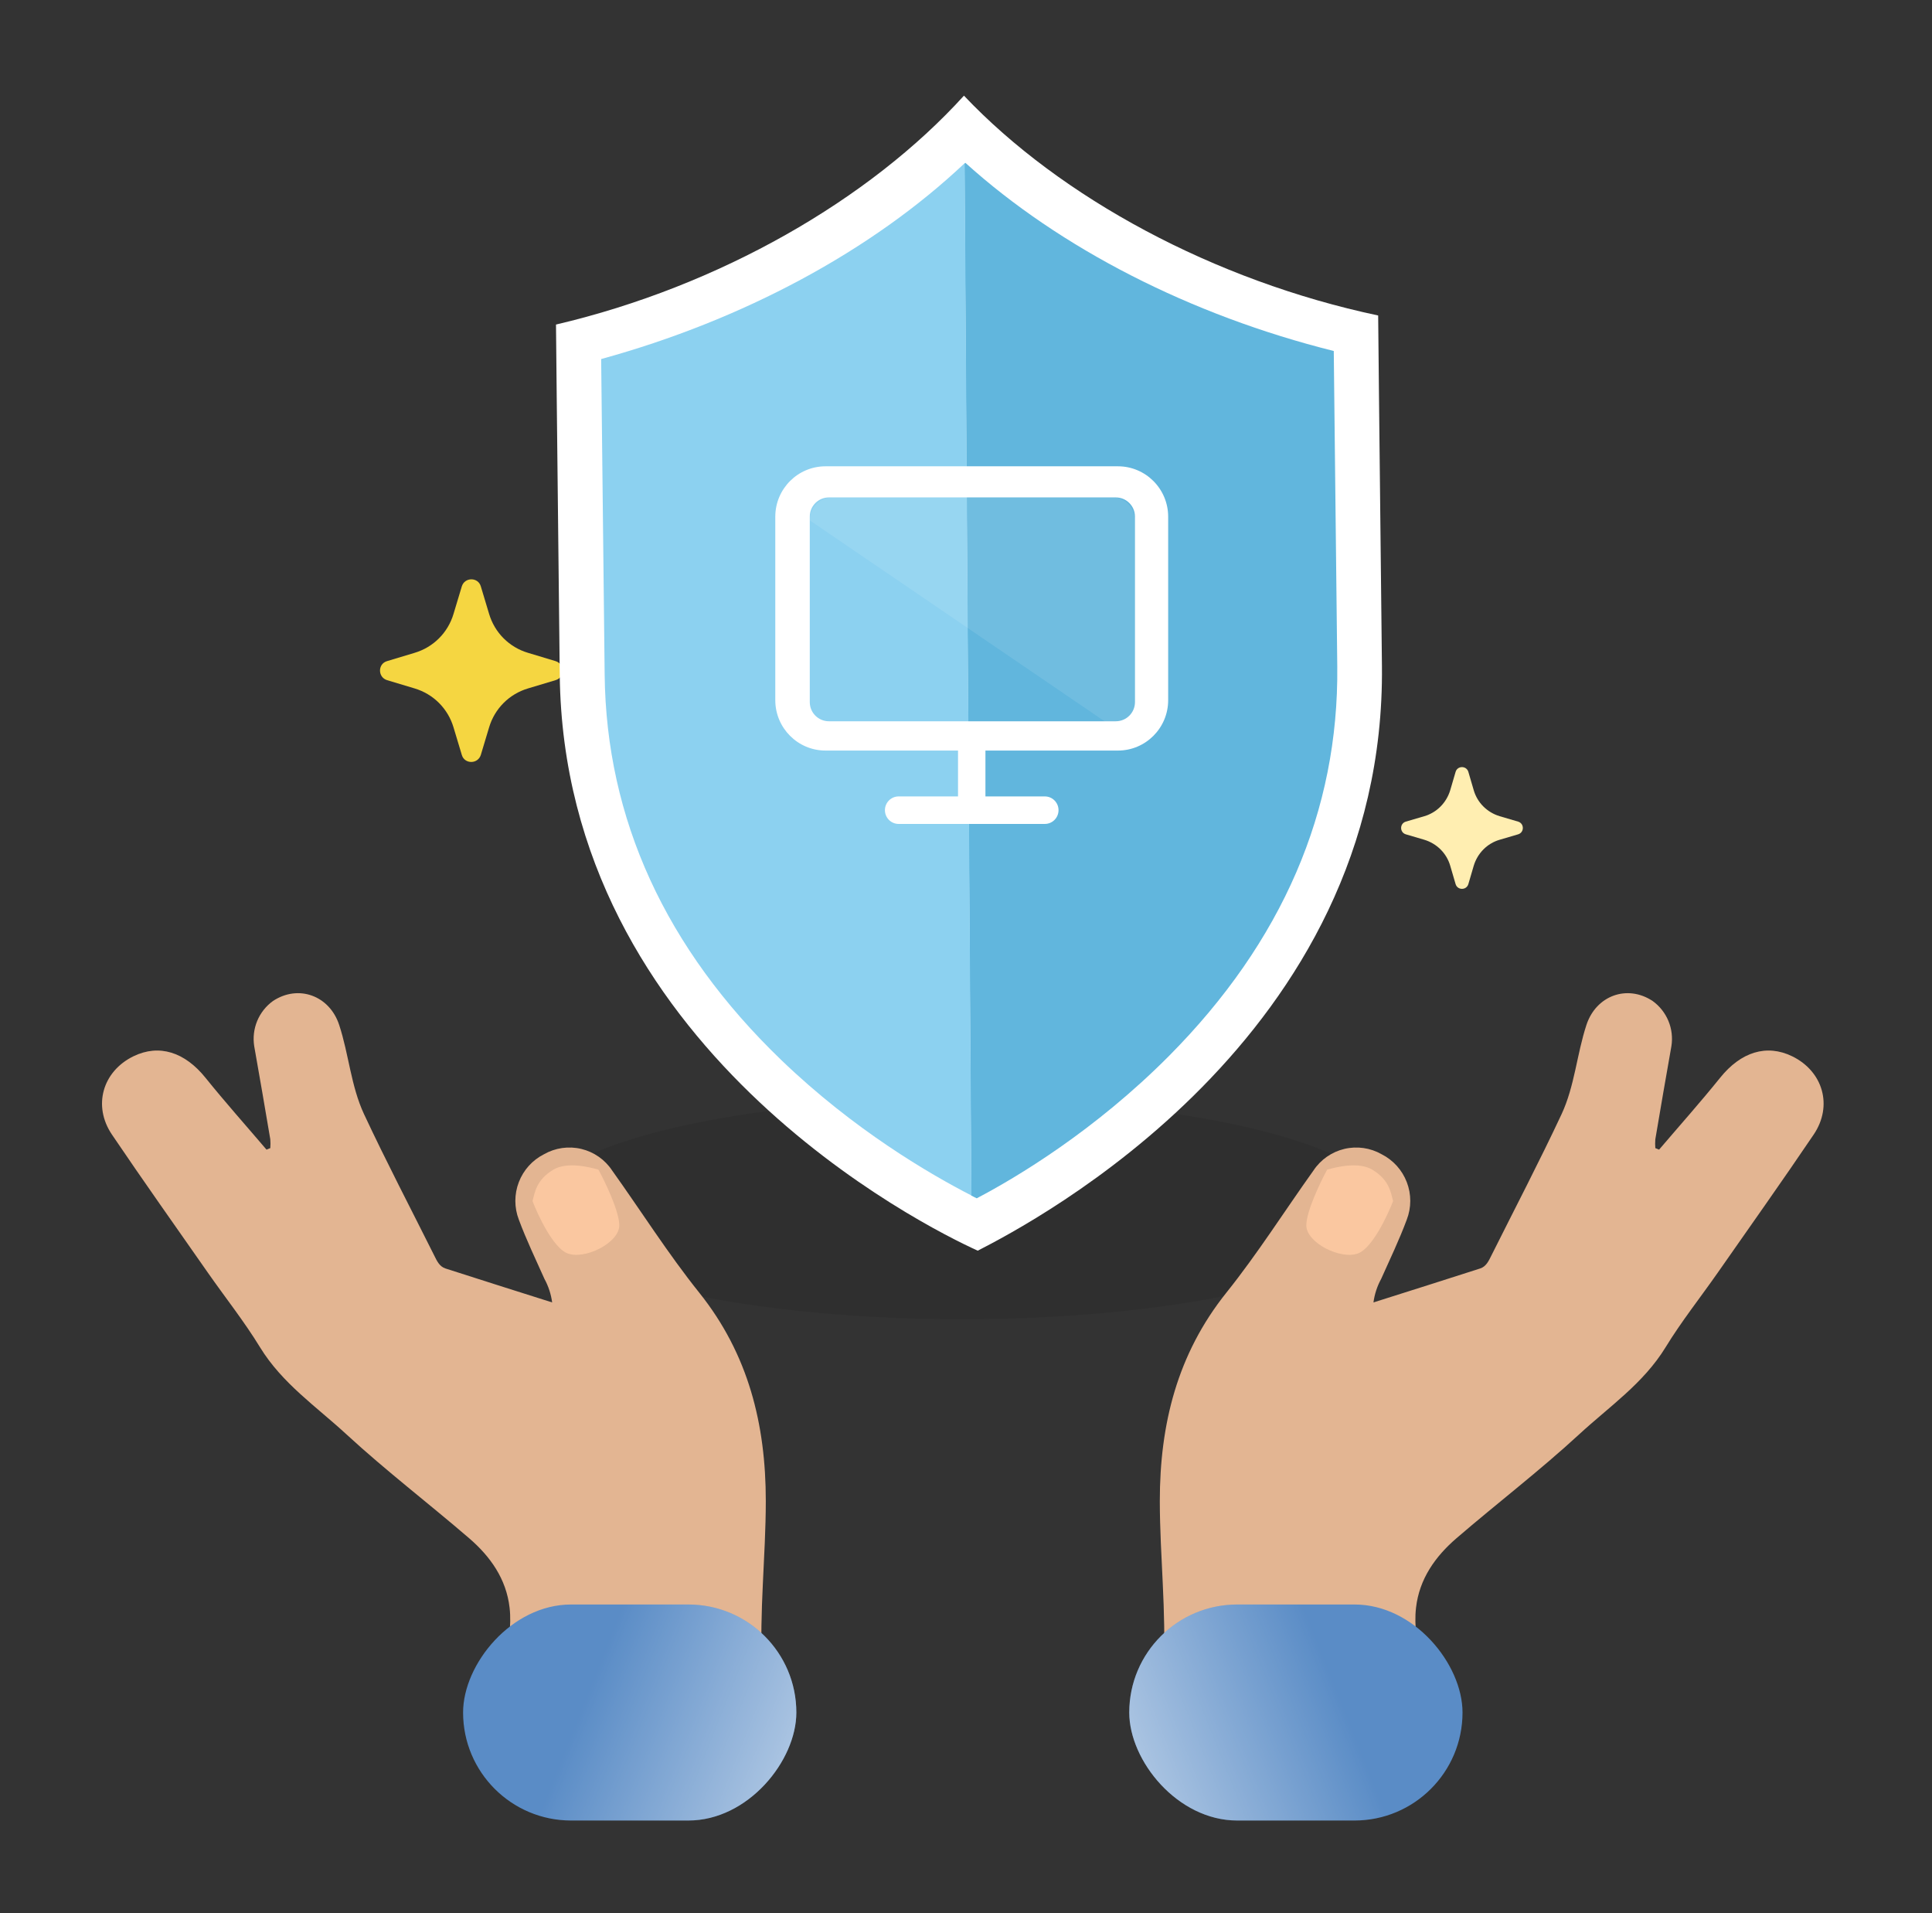 <svg width="101" height="100" viewBox="0 0 101 100" fill="none" xmlns="http://www.w3.org/2000/svg">
<rect x="0" y="0" width="101" height="100" fill="#333333" stroke="none"/>
<path d="M25.136 30.649L25.569 32.088C25.861 33.071 26.621 33.831 27.604 34.123L29.043 34.556C29.534 34.708 29.534 35.41 29.043 35.551L27.604 35.983C26.621 36.276 25.861 37.036 25.569 38.019L25.136 39.458C24.984 39.949 24.282 39.949 24.142 39.458L23.709 38.019C23.416 37.036 22.656 36.276 21.673 35.983L20.235 35.551C19.743 35.398 19.743 34.697 20.235 34.556L21.673 34.123C22.656 33.831 23.416 33.071 23.709 32.088L24.142 30.649C24.294 30.158 24.995 30.158 25.136 30.649V30.649Z" fill="#F5D641"/>
<path d="M76.761 40.342L77.043 41.304C77.234 41.96 77.745 42.464 78.402 42.663L79.364 42.945C79.692 43.044 79.692 43.51 79.364 43.609L78.402 43.892C77.745 44.083 77.242 44.594 77.043 45.251L76.761 46.213C76.661 46.541 76.196 46.541 76.096 46.213L75.814 45.251C75.623 44.594 75.112 44.09 74.455 43.892L73.493 43.609C73.165 43.51 73.165 43.044 73.493 42.945L74.455 42.663C75.112 42.472 75.615 41.96 75.814 41.304L76.096 40.342C76.196 40.014 76.661 40.014 76.761 40.342Z" fill="#FFEEB1"/>
<path opacity="0.12" d="M50.274 68.953C62.62 68.953 72.629 66.378 72.629 63.201C72.629 60.025 62.62 57.45 50.274 57.45C37.928 57.45 27.92 60.025 27.92 63.201C27.92 66.378 37.928 68.953 50.274 68.953Z" fill="#121212"/>
<path d="M50.393 5C55.442 10.33 63.469 14.674 72.047 16.49C72.047 17.056 72.087 20.228 72.244 34.81C72.454 54.263 53.986 63.897 51.114 65.371C48.32 64.107 29.485 54.736 29.262 35.284C29.105 20.701 29.066 17.53 29.066 16.964C37.604 14.963 45.461 10.436 50.393 5V5Z" fill="white"/>
<path d="M50.471 8.514C55.416 12.976 62.236 16.477 69.726 18.346L69.909 34.837C69.988 42.378 67.037 49.222 61.121 55.184C57.239 59.093 53.147 61.541 51.061 62.634C50.97 62.594 50.878 62.541 50.773 62.489L50.419 8.554L50.458 8.514H50.471Z" fill="#61B6DD"/>
<path d="M50.432 8.553L50.786 62.488C48.609 61.37 44.648 59.066 40.844 55.408C34.798 49.59 31.689 42.812 31.61 35.258L31.427 18.767C38.851 16.727 45.579 13.107 50.419 8.54L50.432 8.553Z" fill="#8CD1F0"/>
<path fill-rule="evenodd" clip-rule="evenodd" d="M58.442 39.231H51.516V41.628H54.621C55.017 41.628 55.337 41.95 55.337 42.347C55.337 42.744 55.017 43.066 54.621 43.066H46.978C46.583 43.066 46.262 42.744 46.262 42.347C46.262 41.95 46.583 41.628 46.978 41.628H50.083V39.231H43.157C41.706 39.231 40.53 38.051 40.53 36.595V27.009C40.53 25.553 41.706 24.373 43.157 24.373H58.442C59.893 24.373 61.069 25.553 61.069 27.009V36.595C61.069 38.051 59.893 39.231 58.442 39.231ZM43.333 26C42.781 26 42.333 26.448 42.333 27V36.7C42.333 37.252 42.781 37.7 43.333 37.7H58.333C58.885 37.7 59.333 37.252 59.333 36.7V27C59.333 26.448 58.885 26 58.333 26H43.333Z" fill="white"/>
<path d="M43.482 26C42.847 26 42.333 26.537 42.333 27.2L50.259 32.6L58.184 38C58.819 38 59.333 37.463 59.333 36.8V27.2C59.333 26.537 58.819 26 58.184 26H43.482Z" fill="white" fill-opacity="0.1"/>
<path d="M86.733 60.09C87.801 58.837 88.894 57.613 89.924 56.333C91.006 54.988 92.349 54.557 93.692 55.211C95.302 55.998 95.83 57.801 94.814 59.303C93.174 61.728 91.479 64.117 89.801 66.519C88.891 67.821 87.898 69.07 87.071 70.423C85.916 72.309 84.125 73.523 82.555 74.971C80.492 76.872 78.262 78.575 76.139 80.403C75.037 81.352 74.199 82.524 74.026 84.034C73.914 84.999 74.104 85.96 74.249 86.902C74.359 87.636 74.291 87.904 73.469 87.904C69.533 87.874 65.598 87.884 61.662 87.904C61.105 87.904 60.79 87.821 60.825 87.152C60.98 84.25 60.635 81.36 60.632 78.457C60.632 74.45 61.54 70.781 64.11 67.568C65.743 65.529 67.143 63.31 68.666 61.179C69.042 60.612 69.618 60.21 70.279 60.052C70.94 59.895 71.636 59.994 72.226 60.33C72.831 60.635 73.3 61.155 73.543 61.788C73.787 62.42 73.786 63.121 73.541 63.754C73.151 64.803 72.664 65.817 72.206 66.842C71.996 67.225 71.859 67.643 71.801 68.076C73.716 67.468 75.552 66.892 77.374 66.303C77.697 66.201 77.829 65.897 77.969 65.617C79.197 63.16 80.47 60.726 81.635 58.236C82.32 56.769 82.43 55.106 82.935 53.571C83.44 52.035 85.068 51.444 86.393 52.319C86.76 52.583 87.046 52.944 87.22 53.362C87.394 53.78 87.448 54.238 87.376 54.685C87.089 56.305 86.809 57.926 86.536 59.549C86.523 59.702 86.523 59.856 86.536 60.01L86.733 60.09Z" fill="#E3B592"/>
<path d="M71.013 65.507C71.739 65.216 72.526 63.565 72.828 62.776C72.707 62.351 72.647 61.683 71.739 61.137C71.013 60.7 69.803 61.015 69.38 61.137C69.017 61.804 68.291 63.322 68.291 64.05C68.291 64.961 70.106 65.871 71.013 65.507Z" fill="#FAC7A0"/>
<rect x="59.035" y="83.865" width="17.422" height="11.291" rx="5.645" fill="#5A8CC6"/>
<rect x="59.035" y="83.865" width="17.422" height="11.291" rx="5.645" fill="url(#paint0_linear_1369_8007)"/>
<path d="M13.933 60.09C12.865 58.837 11.773 57.613 10.742 56.333C9.66 54.988 8.317 54.557 6.974 55.211C5.364 55.998 4.837 57.801 5.852 59.303C7.492 61.728 9.187 64.117 10.865 66.519C11.775 67.821 12.768 69.07 13.595 70.423C14.751 72.309 16.541 73.523 18.111 74.971C20.174 76.872 22.404 78.575 24.527 80.403C25.63 81.352 26.467 82.524 26.64 84.034C26.752 84.999 26.562 85.96 26.417 86.902C26.307 87.636 26.375 87.904 27.197 87.904C31.133 87.874 35.068 87.884 39.004 87.904C39.562 87.904 39.877 87.821 39.842 87.152C39.687 84.25 40.032 81.36 40.034 78.457C40.034 74.45 39.126 70.781 36.556 67.568C34.923 65.529 33.523 63.31 32 61.179C31.625 60.612 31.048 60.21 30.387 60.052C29.726 59.895 29.03 59.994 28.44 60.33C27.835 60.635 27.366 61.155 27.123 61.788C26.88 62.42 26.88 63.121 27.125 63.754C27.515 64.803 28.002 65.817 28.46 66.842C28.67 67.225 28.807 67.643 28.865 68.076C26.95 67.468 25.114 66.892 23.292 66.303C22.969 66.201 22.837 65.897 22.697 65.617C21.469 63.16 20.196 60.726 19.031 58.236C18.346 56.769 18.236 55.106 17.731 53.571C17.226 52.035 15.598 51.444 14.273 52.319C13.906 52.583 13.62 52.944 13.446 53.362C13.273 53.78 13.219 54.238 13.29 54.685C13.577 56.305 13.857 57.926 14.13 59.549C14.143 59.702 14.143 59.856 14.13 60.01L13.933 60.09Z" fill="#E3B592"/>
<path d="M29.653 65.507C28.927 65.216 28.14 63.565 27.838 62.776C27.959 62.351 28.02 61.683 28.927 61.137C29.653 60.7 30.863 61.015 31.286 61.137C31.649 61.804 32.375 63.322 32.375 64.05C32.375 64.961 30.56 65.871 29.653 65.507Z" fill="#FAC7A0"/>
<rect width="17.422" height="11.291" rx="5.645" transform="matrix(-1 0 0 1 41.631 83.865)" fill="#5A8CC6"/>
<rect width="17.422" height="11.291" rx="5.645" transform="matrix(-1 0 0 1 41.631 83.865)" fill="url(#paint1_linear_1369_8007)"/>
<defs>
<linearGradient id="paint0_linear_1369_8007" x1="49.054" y1="96.795" x2="69.944" y2="88.467" gradientUnits="userSpaceOnUse">
<stop stop-color="white"/>
<stop offset="1" stop-color="white" stop-opacity="0"/>
</linearGradient>
<linearGradient id="paint1_linear_1369_8007" x1="-9.981" y1="12.93" x2="10.909" y2="4.602" gradientUnits="userSpaceOnUse">
<stop stop-color="white"/>
<stop offset="1" stop-color="white" stop-opacity="0"/>
</linearGradient>
</defs>
</svg>
